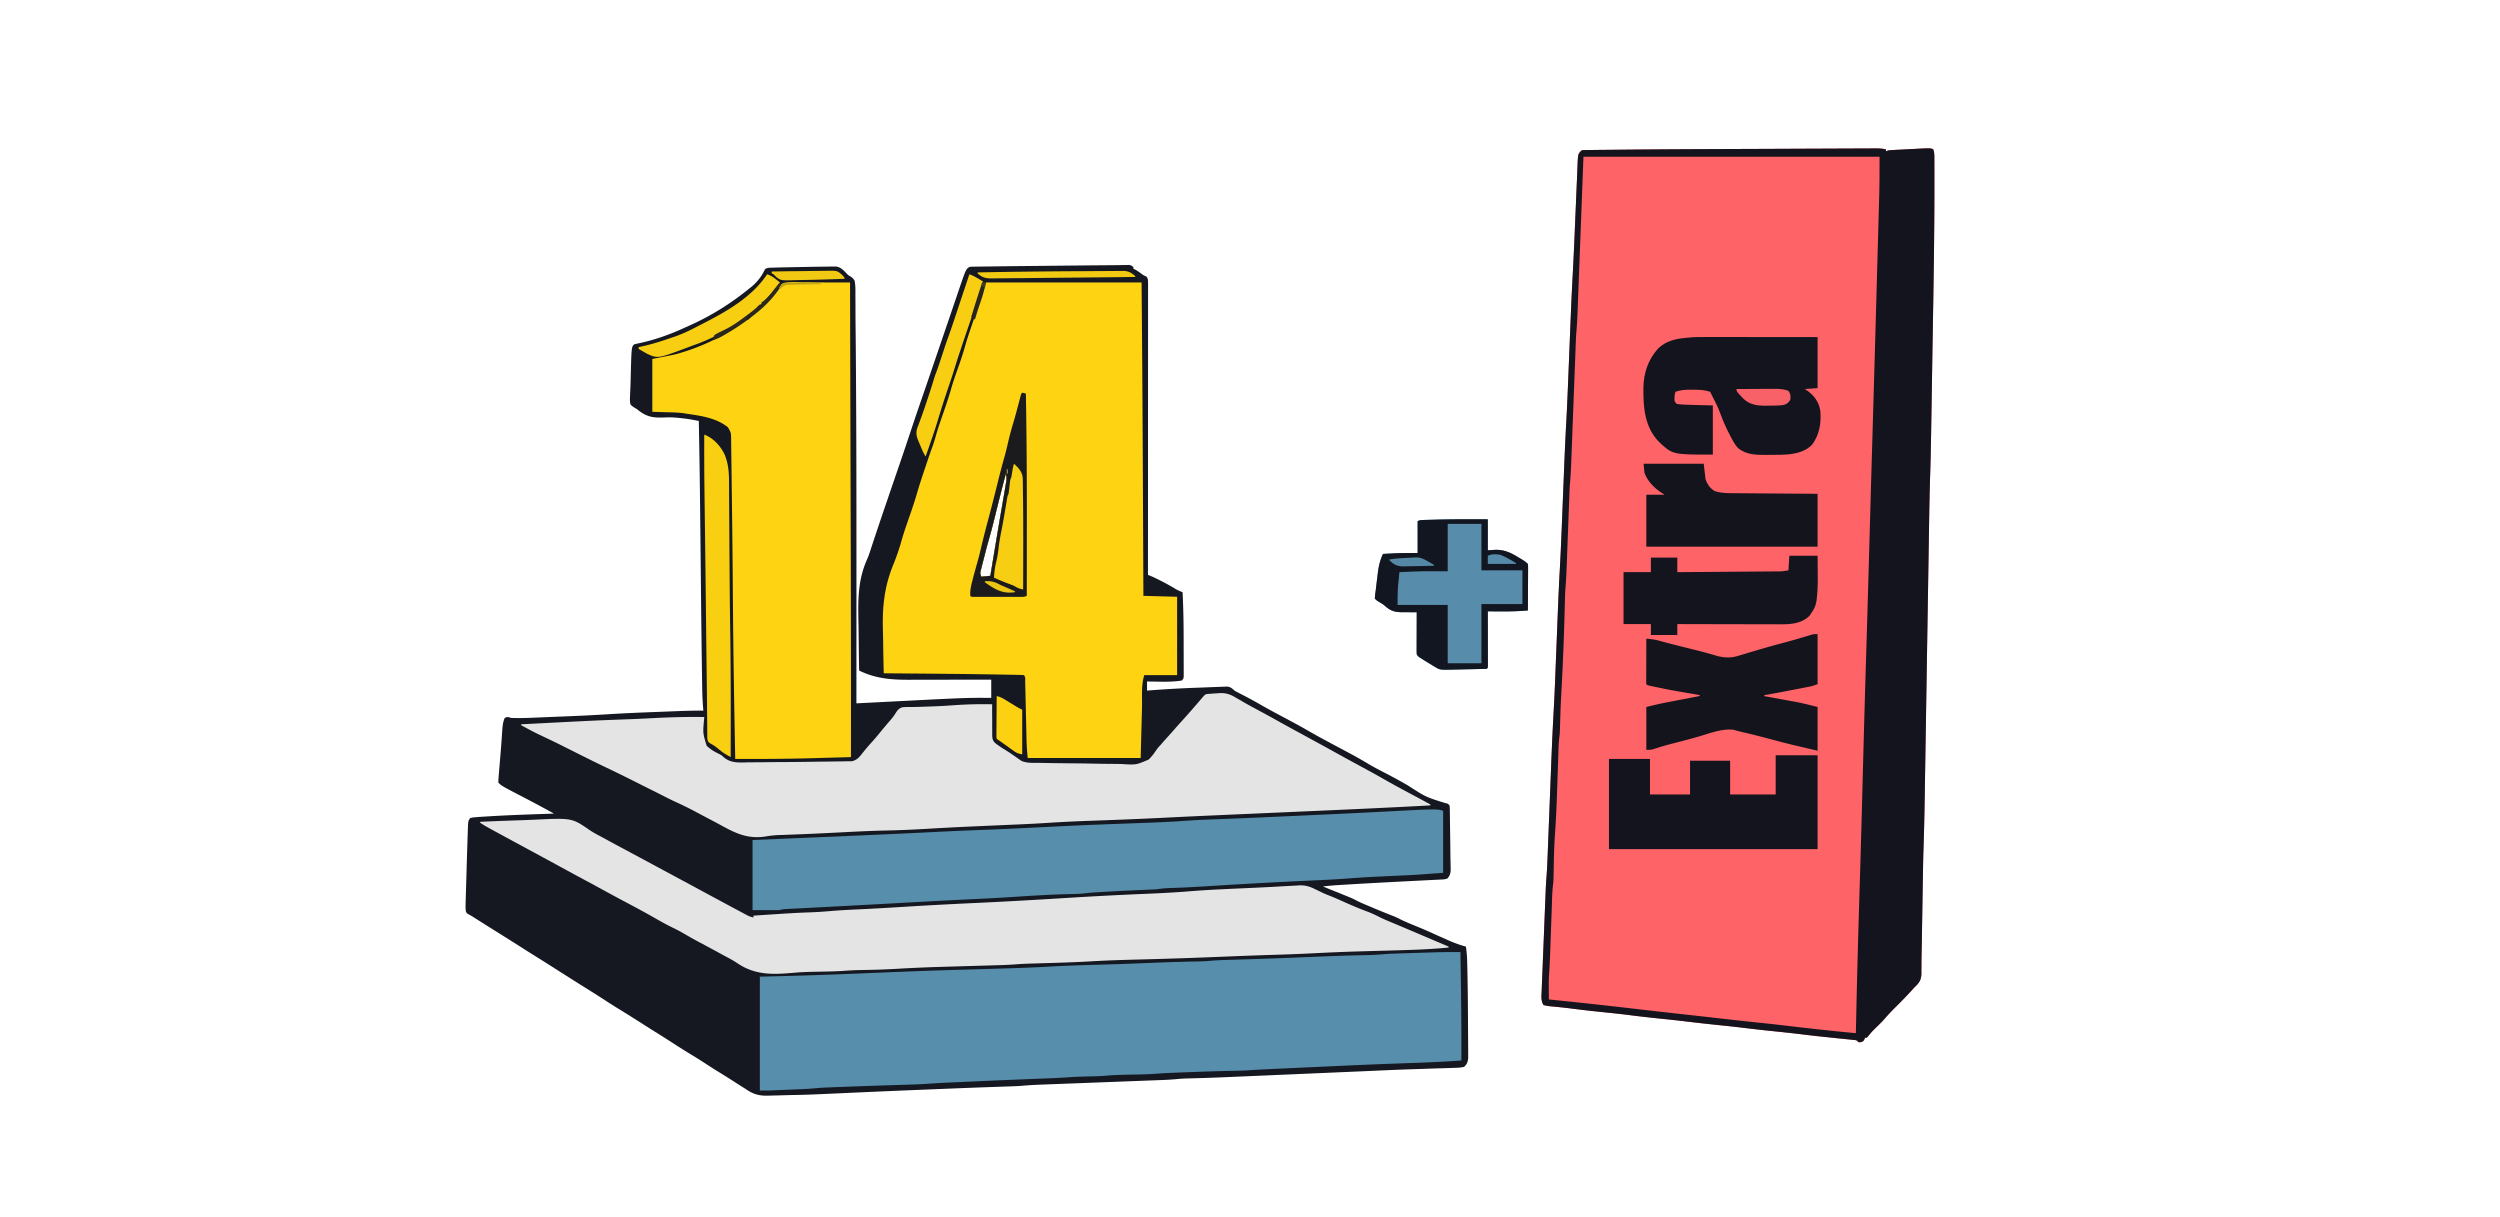 <svg xmlns="http://www.w3.org/2000/svg" width="2744" height="1336"><path d="m1232.906 290.918 3.268-.054 2.674-.066C1241 291 1241 291 1244 293v2l1.563.687c2.778 1.497 5.217 3.284 7.757 5.149 1.732 1.268 1.732 1.268 4.055 2.289C1259 304 1259 304 1260 307c.092 1.808.124 3.619.123 5.43l.006 3.437-.009 3.794c0 1.34.002 2.678.003 4.017.002 3.687-.002 7.375-.007 11.062-.004 3.974-.003 7.947-.002 11.92 0 6.887-.003 13.774-.008 20.66a43351.2 43351.2 0 0 0-.012 29.872c-.002 16.154-.01 32.308-.019 48.462a150085.736 150085.736 0 0 0-.025 64.566c-.01 40.26-.028 80.52-.05 120.78l2.277.894c3.515 1.428 6.895 3.097 10.286 4.793l2.126 1.062c5.394 2.721 10.597 5.665 15.76 8.806 2.466 1.397 4.914 2.42 7.551 3.445.978 18.898 1.188 37.765 1.185 56.683 0 4.023.014 8.045.031 12.067.011 3.127.013 6.254.013 9.381 0 1.486.005 2.972.013 4.458.01 2.052.007 4.103 0 6.155l.005 3.526C1299 745 1299 745 1297 747c-12.425 1.928-25.474 1.098-38 1v10l4.967-.39c17.254-1.313 34.495-2.239 51.787-2.835 2.83-.099 5.66-.21 8.49-.332 3.495-.15 6.989-.28 10.484-.396 1.94-.069 3.88-.157 5.818-.247l3.548-.102 3.101-.117c3.576.534 5.166 2.017 7.805 4.419a72.094 72.094 0 0 0 4.152 2.297l2.332 1.204 2.454 1.249c6.963 3.601 13.82 7.32 20.593 11.266 8.132 4.651 16.414 9.03 24.68 13.438 9.504 5.068 18.984 10.152 28.305 15.554 10.699 6.163 21.627 11.947 32.527 17.746l7.27 3.871 1.827.973c7.656 4.083 15.203 8.295 22.636 12.772 6.615 3.946 13.452 7.436 20.298 10.961 7.837 4.055 15.52 8.342 23.183 12.716 19.796 12.816 19.796 12.816 41.65 19.574C1589 882 1589 882 1591 884c.278 2.283.278 2.283.319 5.174l.06 3.281.035 3.576.059 3.696c.06 3.924.106 7.849.152 11.773.038 2.585.077 5.17.117 7.754.093 6.154.16 12.309.218 18.463.036 2.99.097 5.978.168 8.967l.083 4.847.072 2.131c.051 4.294-.656 6.922-3.283 10.338-2.805 1.402-5.275 1.276-8.41 1.433l-2.007.104c-2.215.114-4.43.222-6.645.33l-4.699.24c-3.34.172-6.681.34-10.023.507-7.823.39-15.646.795-23.469 1.2l-5.232.27a5544.133 5544.133 0 0 0-46.702 2.603l-3.1.184c-2.857.17-5.713.342-8.568.516l-2.443.144c-5.258.328-10.47.854-15.702 1.469l2.81 1.13c3.476 1.398 6.95 2.8 10.422 4.204 1.497.605 2.995 1.208 4.493 1.81 14.411 5.793 14.411 5.793 20.292 8.868 4.736 2.36 9.669 4.316 14.546 6.363l3.491 1.473c7.23 3.04 14.481 6.01 21.798 8.836a94.55 94.55 0 0 1 6.808 3.168c5.254 2.67 10.702 4.854 16.153 7.085 6.872 2.82 13.692 5.707 20.443 8.806 4.748 2.175 9.525 4.282 14.307 6.382.963.43 1.927.859 2.92 1.3 6.07 2.662 12.12 4.838 18.517 6.575 1.272 8.04 1.381 16.068 1.563 24.187l.06 2.668c.417 19.414.579 38.835.663 58.253.016 3.469.04 6.938.073 10.406.038 4.148.057 8.295.06 12.443.004 1.548.016 3.095.034 4.643.025 2.142.024 4.283.017 6.425l.018 3.658c-.646 4.394-1.22 6.225-4.488 9.317-4.319 1.021-8.622 1.05-13.045 1.137-1.35.048-2.7.098-4.05.15-2.907.11-5.815.2-8.723.276-4.66.122-9.316.284-13.973.453-5.685.203-11.37.396-17.055.578-9.91.318-19.814.706-29.72 1.144l-2.144.095c-3.559.158-7.117.317-10.675.477-6.448.289-12.897.565-19.346.842l-8.659.374a455649.756 455649.756 0 0 1-93.343 4.023c-8.404.363-16.808.723-25.212 1.082-2.749.117-5.498.236-8.247.355-11.097.479-22.192.946-33.295 1.273l-2.182.065c-3.485.103-6.97.202-10.455.293l-3.815.108-3.332.089a181.16 181.16 0 0 0-8.72.663c-7.057.663-14.124.91-21.204 1.171l-4.498.173c-3.208.124-6.416.245-9.623.365-5.083.19-10.166.386-15.249.581-10.79.414-21.581.824-32.372 1.233-11.65.442-23.3.885-34.95 1.332-5.042.194-10.084.385-15.126.574-3.149.119-6.297.24-9.445.36-1.448.056-2.896.11-4.344.164-7.566.28-15.097.66-22.638 1.351-4.1.35-8.205.485-12.318.614l-5.868.2-3.176.106c-6.043.203-12.085.418-18.128.635l-2.048.073c-21.427.77-42.85 1.653-64.272 2.528l-3.209.131a16241.658 16241.658 0 0 0-79.848 3.428c-46.236 2.113-46.236 2.113-63.83 2.423-2.809.059-5.614.134-8.42.228-3.999.133-7.996.229-11.996.302-1.514.033-3.027.078-4.54.137-10.518.396-17.256-1.46-25.907-7.586a763.338 763.338 0 0 0-5.527-3.465 2794.613 2794.613 0 0 1-5.41-3.473c-5.931-3.797-11.862-7.584-17.875-11.25-4.849-2.959-9.618-6.023-14.375-9.125A641.936 641.936 0 0 0 757 1156.5a710.563 710.563 0 0 1-19.733-12.437c-6.166-4.015-12.399-7.917-18.646-11.805-3.858-2.402-7.692-4.84-11.523-7.285-9.536-6.073-19.074-12.144-28.723-18.036-5.688-3.481-11.281-7.097-16.872-10.732a1021.187 1021.187 0 0 0-16.355-10.373c-13.104-8.158-26.124-16.45-39.142-24.745a2289.402 2289.402 0 0 0-18.67-11.756 1475.063 1475.063 0 0 1-13.25-8.366 4030.482 4030.482 0 0 0-32.002-20.16 3209.27 3209.27 0 0 1-18.703-11.784l-2.299-1.455-2.15-1.37c-1.604-.993-3.257-1.904-4.92-2.794C512 1002 512 1002 511.37 1000.331c-.486-3.053-.406-5.938-.317-9.03l.054-2.017c.06-2.206.128-4.41.197-6.616l.131-4.66c.093-3.27.19-6.539.288-9.808.125-4.12.244-8.238.36-12.358.262-9.268.547-18.536.85-27.803.063-1.941.122-3.883.181-5.824.1-3.243.213-6.485.33-9.727l.08-2.764c.342-8.59.342-8.59 2.475-11.724 2.754-.783 2.754-.783 6-1l2.87-.265c3.563-.232 7.127-.458 10.693-.673l2.063-.126C561.06 894.52 584.538 893.82 608 893c-16.919-9.277-16.919-9.277-34-18.25-23.345-12.095-23.345-12.095-27-15.75.013-2.654.15-5.177.39-7.813l.195-2.403c.211-2.596.438-5.19.665-7.784.149-1.778.296-3.556.443-5.334.222-2.676.444-5.353.671-8.03.446-5.263.854-10.526 1.218-15.796l.251-3.584c.149-2.153.293-4.307.432-6.461.35-4.86.717-9.285 2.735-13.795 2.907-1.407 3.877-1.04 7 0 10.779.396 21.601-.132 32.371-.586l4.604-.187c3.203-.131 6.406-.264 9.608-.399 3.995-.168 7.99-.33 11.986-.49 15.619-.63 31.225-1.344 46.826-2.338 17.77-1.13 35.552-1.847 53.344-2.528 3.392-.131 6.784-.267 10.176-.402a9989.4 9989.4 0 0 1 9.97-.391c1.559-.061 3.116-.122 4.674-.185 9.15-.363 18.282-.561 27.441-.494l-.209-2.413a328.37 328.37 0 0 1-1.072-22.84l-.055-3.551c-.049-3.235-.093-6.47-.136-9.704-.038-2.806-.079-5.612-.12-8.418-.62-43.037-1.025-86.078-1.47-129.117a113640.8 113640.8 0 0 0-.438-41.645l-.03-2.883c-.349-32.48-.82-64.954-1.47-97.429-1.736-.321-3.473-.641-5.21-.96l-2.93-.54c-4.024-.703-8.048-1.208-12.11-1.625l-2.547-.277c-4.747-.46-9.35-.618-14.117-.407-13.423.587-20.63-.445-31.086-9.191l-1.908-1.124c-1.948-1.165-3.525-2.232-5.092-3.876-.604-3.143-.717-5.2-.5-8.313l.09-2.554c.07-1.93.156-3.86.254-5.788.176-3.785.279-7.57.37-11.357.897-35.099.897-35.099 3.786-37.988 2.375-.61 4.725-1.134 7.125-1.625C720.381 372.563 737.008 366.46 753 359l3.125-1.383C780.079 346.923 801.643 333.536 822 317l2.566-1.992c5.933-4.895 11.278-11.316 14.497-18.32C840 295 840 295 843 294c2.66-.155 5.298-.258 7.96-.316l2.444-.064c2.657-.067 5.314-.126 7.971-.183l2.743-.06c5.682-.122 11.364-.229 17.046-.327 2.772-.049 5.544-.103 8.315-.157 4.284-.082 8.567-.14 12.851-.18 1.606-.017 3.212-.04 4.818-.072 2.237-.042 4.473-.058 6.711-.067l3.828-.044c5.983.849 9.203 5.36 13.313 9.47l1.756.964c2.392 1.454 3.681 2.692 5.244 5.036 1.113 5.709.949 11.401.902 17.2.012 1.86.026 3.72.044 5.58.033 4.148.045 8.296.044 12.444.002 7.036.077 14.07.159 21.107.178 15.86.287 31.722.383 47.583l.062 9.84c.53 81.874.489 163.749.406 350.246l2.806-.143c8.868-.454 17.737-.906 26.605-1.357l13.668-.697c77.451-3.96 77.451-3.96 104.921-3.803v-20l-11.006-.003c-3.293 0-6.586-.002-9.88-.004-8.848-.003-17.697.01-26.546.058-7.924.043-15.848.05-23.773.024-4.494-.013-8.986-.01-13.48.031-21.788.185-40.365-.31-60.315-10.106a3410.94 3410.94 0 0 1-.518-36.048c-.052-5.584-.121-11.166-.236-16.749-.497-24.757-.74-46.522 9.541-69.435 1.706-3.894 3.01-7.877 4.287-11.928.434-1.318.87-2.635 1.309-3.95l.641-1.944c4.724-14.301 9.549-28.567 14.414-42.821l.958-2.81c3.334-9.767 6.677-19.53 10.026-29.292a57311.55 57311.55 0 0 0 4.069-11.866 4076 4076 0 0 0 12.454-37 2702.631 2702.631 0 0 1 11.135-32.822 6992.785 6992.785 0 0 0 10.67-31.085l.896-2.626 4.54-13.306a52904.939 52904.939 0 0 1 10.541-30.872c2.725-7.974 5.445-15.949 8.154-23.928 1.273-3.75 2.549-7.5 3.824-11.248l1.812-5.34c8.575-25.324 8.575-25.324 12.483-27.93 1.977-.272 1.977-.272 4.29-.303l2.695-.05 2.995-.026 3.236-.05c3.657-.055 7.314-.094 10.972-.134 2.618-.035 5.236-.07 7.855-.107 8.694-.117 17.388-.21 26.083-.3l9.127-.096a48664 48664 0 0 1 79.076-.78c4.664-.042 9.328-.083 13.992-.114 2.863-.02 5.722-.062 8.585-.122ZM1107 507l1 2Zm-1 4 1 4Zm-1 4v5h1v-5h-1Zm-1 5a2234.166 2234.166 0 0 0-9.141 35.58 7696.953 7696.953 0 0 0-3.255 13.129c-2.061 8.318-4.218 16.583-6.613 24.813-1.7 5.967-3.245 11.972-4.766 17.986-.363 1.43-.73 2.86-1.102 4.287-.546 2.1-1.08 4.203-1.611 6.307l-.955 3.729c-.806 3.325-.806 3.325.443 7.169l10-1 .731-4.402c1.13-6.803 2.262-13.607 3.394-20.41l.62-3.723c2.388-14.344 4.789-28.686 7.262-43.016.804-4.666 1.604-9.334 2.403-14.002.38-2.223.762-4.445 1.145-6.668.47-2.737.928-5.476 1.383-8.217l.39-2.242c.559-3.45.644-5.98-.328-9.32Z" fill="#151821"/><path d="M2070 164v2l3-1c2.767-.223 5.518-.4 8.29-.535l2.477-.13c1.734-.09 3.467-.179 5.2-.265 2.627-.131 5.254-.269 7.88-.408l5.067-.26c.775-.04 1.55-.08 2.35-.123 14.839-.728 14.839-.728 17.736.721 1.104 3.313 1.133 5.774 1.144 9.265l.01 1.95c.01 2.18.01 4.36.012 6.541l.012 4.757c.01 4.41.01 8.821.007 13.232l-.002 8.53c-.016 53.587-.976 107.165-1.873 160.743-.18 10.75-.354 21.502-.526 32.254l-.034 2.166-.035 2.163-.068 4.317-.035 2.154c-.178 11.168-.36 22.337-.541 33.505-.076 4.615-.15 9.23-.224 13.844-.1 6.21-.204 12.421-.308 18.632-.038 2.242-.074 4.485-.11 6.727a2202.18 2202.18 0 0 1-.919 37.506c-.56 17.02-.855 34.043-1.119 51.07-.069 4.429-.14 8.857-.212 13.285-.124 7.639-.245 15.278-.365 22.916-.175 11.079-.353 22.157-.531 33.236-.29 18.03-.58 36.06-.867 54.09l-.052 3.255a2173270.982 2173270.982 0 0 0-.78 48.98l-.052 3.25c-.286 17.973-.575 35.946-.864 53.918-.178 11.033-.354 22.066-.528 33.1-.12 7.572-.24 15.144-.363 22.717-.07 4.346-.14 8.693-.207 13.039-.294 18.945-.706 37.878-1.347 56.814-.341 10.277-.507 20.556-.669 30.837a9914.58 9914.58 0 0 1-.177 10.826c-.15 8.94-.295 17.88-.44 26.82-.122 7.626-.248 15.251-.377 22.876-.058 3.506-.113 7.013-.167 10.519-.086 5.349-.206 10.696-.335 16.044a527.355 527.355 0 0 0-.066 9.574c-.027 2.059-.056 4.118-.086 6.177l.04 2.817c-.144 6.294-1.763 9.427-6.2 13.89L2101 1084l-2.527 2.844c-6.046 6.663-12.305 13.07-18.727 19.373a202.843 202.843 0 0 0-11.201 12.011c-1.809 2.075-3.706 4.032-5.67 5.96l-2.027 2.003c-1.511 1.48-3.023 2.957-4.535 4.434a77.248 77.248 0 0 0-5 5.688c-.764.886-1.527 1.773-2.313 2.687h-2l-.688 1.938C2045 1143 2045 1143 2042.5 1143.874l-2.5.125-2-2c-1.875-.46-1.875-.46-4.053-.638l-2.549-.274-2.777-.272-2.88-.303c-3.1-.324-6.202-.637-9.303-.95a9420.42 9420.42 0 0 1-9.596-1.005c-2.1-.22-4.202-.44-6.303-.658-7.19-.75-14.366-1.564-21.539-2.463-11.155-1.382-22.33-2.537-33.51-3.698-10.634-1.104-21.251-2.28-31.861-3.594-9.531-1.165-19.079-2.154-28.629-3.145-11.47-1.19-22.925-2.438-34.369-3.855-9.552-1.168-19.122-2.154-28.694-3.145-11.24-1.164-22.458-2.395-33.664-3.855-10.239-1.312-20.506-2.343-30.773-3.403-10.833-1.12-21.645-2.33-32.446-3.734-7.288-.94-14.586-1.702-21.904-2.362-3.213-.299-6.077-.622-9.15-1.646-1.903-3.572-2.217-6.449-2.057-10.45l.114-3.278.16-3.567.141-3.781c.13-3.418.271-6.836.416-10.254.15-3.589.288-7.178.427-10.768.236-6.036.48-12.072.73-18.107.35-8.472.685-16.945 1.017-25.417a23222.372 23222.372 0 0 1 .875-21.974c.187-4.691.379-9.383.573-14.074l.14-3.518c.227-5.42.525-10.821.962-16.229.568-7.075.865-14.15 1.135-21.241l.168-4.26c.12-3.034.238-6.07.355-9.105.187-4.842.377-9.684.569-14.526.475-12.044.945-24.09 1.415-36.134.364-9.336.73-18.673 1.098-28.01.158-4.004.316-8.008.47-12.013.676-17.532 1.465-35.052 2.439-52.57a2494.604 2494.604 0 0 0 1.93-41.254c.149-3.831.302-7.663.455-11.495.326-8.137.647-16.275.968-24.413.424-10.748.85-21.497 1.281-32.246l.159-3.956c.625-15.527 1.317-31.045 2.18-46.56.846-15.282 1.48-30.57 2.099-45.862l.158-3.914c.378-9.34.75-18.682 1.123-28.024.424-10.646.85-21.292 1.281-31.938l.159-3.918c.628-15.444 1.323-30.88 2.18-46.313.846-15.292 1.48-30.59 2.099-45.894l.158-3.912c.378-9.342.75-18.683 1.123-28.025.424-10.646.85-21.292 1.281-31.938l.158-3.905c.64-15.743 1.345-31.479 2.21-47.211.721-13.096 1.326-26.194 1.886-39.298l.13-3.015c.258-6.062.513-12.125.768-18.188.345-8.191.693-16.383 1.041-24.574l.354-8.4c.18-4.297.37-8.594.562-12.89.115-2.695.217-5.39.318-8.085l.223-5.369.084-2.468c.515-11.69.515-11.69 4.485-15.659 2.408-.274 2.408-.274 5.52-.309l3.607-.054 4.027-.03a3031.737 3031.737 0 0 1 16.322-.171c3.487-.03 6.975-.067 10.463-.104 51.438-.54 102.881-.7 154.322-.898 11.518-.044 23.036-.094 34.554-.147 11.993-.055 23.986-.106 35.979-.153 6.67-.026 13.34-.054 20.009-.085 6.2-.03 12.4-.054 18.601-.074 2.27-.008 4.54-.018 6.81-.03 3.09-.016 6.18-.026 9.27-.034l2.726-.019c4.066-.004 7.824.079 11.79 1.108Z" fill="#FE6368"/><path d="M1082 310h171c.56 68.166.56 68.166.71 89.375.007.79.012 1.579.018 2.392.37 51.681.596 103.363.834 155.046l.017 3.648c.144 31.18.284 62.36.421 93.539l37 1v86h-36c-3.548 10.643-2.252 24.249-2.535 35.434l-.116 4.302c-.14 5.234-.276 10.468-.411 15.702L1252 832h-124c-.596-6.555-1.154-12.934-1.281-19.485l-.055-2.335c-.038-1.647-.075-3.295-.11-4.943-.055-2.606-.115-5.211-.177-7.817-.152-6.457-.297-12.914-.44-19.371a9670.63 9670.63 0 0 0-.377-16.46c-.06-2.571-.113-5.142-.167-7.713l-.112-4.685-.04-2.175c.19-3.292.19-3.292-1.241-6.016a191.1 191.1 0 0 0-7.887-.281l-2.655-.055c-3.048-.06-6.097-.113-9.146-.164l-3.225-.06c-43.69-.798-87.392-1.053-131.087-1.44a2229.327 2229.327 0 0 1-.622-32.165 963.545 963.545 0 0 0-.283-14.949c-.708-26.093 1.498-47.851 11.389-72.125 3.466-8.512 6.477-17.193 8.953-26.042 2.748-9.601 6.03-18.996 9.334-28.417 2.996-8.565 5.822-17.137 8.332-25.857 2.192-7.569 4.672-15.036 7.181-22.504.785-2.335 1.564-4.67 2.343-7.007 2.135-6.39 4.285-12.765 6.615-19.086 1.464-3.972 2.7-7.951 3.82-12.036 2.468-8.72 5.461-17.256 8.438-25.812 3.259-9.369 6.376-18.716 9.059-28.27 2.478-8.428 5.521-16.701 8.433-24.988a357.995 357.995 0 0 0 6.991-22.224c1.845-6.384 4.01-12.663 6.142-18.955 5.458-16.136 10.645-32.348 15.875-48.563Zm25 197 1 2Zm-1 4 1 4Zm-1 4v5h1v-5h-1Zm-1 5a2234.166 2234.166 0 0 0-8.484 32.941l-.657 2.64a7696.94 7696.94 0 0 0-3.255 13.128c-2.061 8.318-4.218 16.583-6.613 24.813-1.7 5.967-3.245 11.972-4.766 17.986-.363 1.43-.73 2.86-1.102 4.287-.546 2.1-1.08 4.203-1.611 6.307l-.955 3.729c-.806 3.325-.806 3.325.443 7.169l10-1 .731-4.402c1.13-6.803 2.262-13.607 3.394-20.41l.62-3.723c2.388-14.344 4.789-28.686 7.262-43.016.804-4.666 1.604-9.334 2.403-14.002.38-2.223.762-4.445 1.145-6.668.47-2.737.928-5.476 1.382-8.216.13-.74.258-1.48.39-2.243.56-3.45.645-5.98-.327-9.32Z" fill="#FED312"/><path d="M1603 1045a36100.404 36100.404 0 0 1 .536 37.335c.377 27.223.616 54.439.464 81.665-18.305 1.308-36.607 2.171-54.948 2.764-32.36 1.055-64.7 2.502-97.043 3.996-5.927.273-11.853.543-17.78.813a57314.898 57314.898 0 0 0-27.834 1.271c-12.445.569-24.884 1.149-37.316 1.965-3.796.236-7.577.363-11.38.437l-4.385.096-2.277.046c-17.04.356-34.07.946-51.1 1.612l-3.31.127c-13.943.516-13.943.516-27.865 1.404-9.827.761-19.685.827-29.536 1.021-8.797.178-17.533.382-26.297 1.212-6.068.49-12.158.574-18.242.736-2.62.07-5.242.143-7.863.219l-3.466.092c-3.806.137-7.6.403-11.4.666-7.698.525-15.396.872-23.106 1.171l-4.316.173c-3.053.123-6.106.245-9.16.365-8.13.323-16.26.654-24.392.986l-2.51.102c-17.17.703-34.338 1.462-51.505 2.255l-6.223.285c-16.167.706-16.167.706-32.316 1.713-10.417.739-20.86.963-31.296 1.289-6.653.208-13.306.426-19.958.645l-2.043.067c-13.134.43-26.266.9-39.398 1.407l-6.533.25c-3.027.113-6.054.231-9.08.35l-2.632.098c-4.326.175-8.62.452-12.93.863-5.541.527-11.074.812-16.634 1.04l-3.057.13c-2.113.089-4.227.177-6.34.264a22828.68 22828.68 0 0 1-15.853.668c-.952.04-1.905.08-2.886.123l-2.742.111-2.376.099c-3.556.092-7.114.069-10.672.069v-125l29.875-.75c30.554-.813 61.087-1.966 91.625-3.25 27.539-1.156 55.074-2.297 82.625-3.125l3.793-.114c7.414-.222 14.827-.437 22.24-.65 12.49-.36 24.979-.73 37.467-1.111l2.074-.063c16.49-.5 32.96-1.095 49.43-2.062 18.093-1.053 36.208-1.524 54.322-2.06a35696.998 35696.998 0 0 0 12.471-.373c14.785-.445 29.563-1.027 44.342-1.633 15.558-.637 31.114-1.144 46.682-1.467l2.19-.05c1.904-.042 3.806-.08 5.71-.118 3.475-.11 6.929-.382 10.394-.663 6.234-.495 12.452-.764 18.701-.94l7.031-.218 3.735-.112c6.757-.203 13.513-.418 20.27-.636l2.166-.07a4684.373 4684.373 0 0 0 37.944-1.397c8.117-.324 16.233-.654 24.35-.99 3.79-.157 7.58-.311 11.372-.464l2.237-.091c8.754-.352 17.508-.649 26.267-.87l2.6-.065c4.126-.103 8.254-.2 12.382-.288 7.28-.164 14.505-.46 21.76-1.13 5.756-.469 11.529-.599 17.3-.775l4.064-.13c2.823-.09 5.646-.179 8.469-.265 3.565-.11 7.13-.224 10.695-.34 2.795-.09 5.59-.178 8.384-.265 1.936-.06 3.873-.123 5.81-.186 9.41-.283 18.81-.32 28.223-.279Z" fill="#578EAC"/><path d="M1338.541 760.79c7.577-.389 12.234 1.524 18.646 5.398a5898.14 5898.14 0 0 0 5.778 3.316l2.995 1.746c5.038 2.9 10.168 5.628 15.29 8.375a1940.196 1940.196 0 0 1 23.033 12.642c10.414 5.804 20.9 11.48 31.372 17.177a6044.846 6044.846 0 0 1 35.587 19.526c8.353 4.617 16.73 9.19 25.133 13.718a1105.264 1105.264 0 0 1 22.875 12.687c12.073 6.878 24.323 13.406 36.588 19.933 4.737 2.535 9.452 5.109 14.162 7.692v1c-37.301 2.062-74.616 3.78-111.938 5.438l-3.65.162c-25.558 1.135-51.118 2.257-76.678 3.373a370455.466 370455.466 0 0 0-32.053 1.4 11111.517 11111.517 0 0 0-72.118 3.371c-15.52.774-31.04 1.45-46.567 2.037l-2.619.1c-8.533.323-17.066.64-25.6.944-16.448.587-32.863 1.314-49.288 2.4-11.056.719-22.116 1.254-33.184 1.74l-2.727.12c-4.649.203-9.297.404-13.946.604a19291.643 19291.643 0 0 0-32.436 1.426 3515.1 3515.1 0 0 0-49.384 2.573c-14.86.871-29.692 1.56-44.575 1.856-18.362.373-36.692 1.361-55.032 2.298-12.28.625-24.56 1.237-36.846 1.728l-3.243.13c-4.925.196-9.85.385-14.776.565l-2.684.107c-1.778.067-3.556.125-5.334.172-4.944.167-9.664.639-14.537 1.5-20.51 3.269-33.841-3.643-51.316-13.274-3.491-1.909-7.018-3.75-10.543-5.594a1584.346 1584.346 0 0 1-14.133-7.5c-7.87-4.229-15.846-8.122-23.971-11.83-5.249-2.438-10.394-5.098-15.56-7.705-7.279-3.67-14.57-7.315-21.859-10.967-1.965-.985-3.93-1.97-5.893-2.957-10.583-5.314-21.185-10.569-31.881-15.65-12.467-5.925-24.799-12.113-37.129-18.317-18.11-9.117-18.11-9.117-36.424-17.81-4.248-1.989-8.39-4.147-12.514-6.377l-2.251-1.206c-1.773-.949-3.542-1.902-5.311-2.857v-1c78.885-4.1 78.885-4.1 112.229-5.347l5.744-.215 2.783-.105c6.52-.252 13.036-.56 19.553-.895l2.786-.144 2.756-.142c18.406-.947 36.717-1.432 55.149-1.152l-.194 2.456c-1.421 15.132-1.421 15.132 2.847 29.08 4.028 3.966 8.721 6.655 13.804 9.063C792 829 792 829 793.932 830.751c8.373 7.521 18.327 6.15 28.892 5.968a2195.4 2195.4 0 0 1 6.201-.023c5.452-.021 10.903-.085 16.354-.157 5.4-.064 10.8-.084 16.201-.11 10.47-.056 20.94-.183 31.41-.342 4.944-.075 9.889-.127 14.834-.174 3.649-.039 7.298-.095 10.946-.156 1.689-.025 3.378-.044 5.067-.056 2.305-.018 4.608-.06 6.912-.11l3.902-.053c6.011-.966 8.986-5.073 12.599-9.663 2.986-3.728 6.028-7.349 9.25-10.875 3.86-4.24 7.503-8.617 11.11-13.074a416.728 416.728 0 0 1 5.156-6.196l1.425-1.677c.952-1.114 1.91-2.225 2.872-3.33 2.105-2.44 3.962-4.763 5.664-7.512 2.23-3.602 3.793-5.81 7.98-6.945 3.228-.256 6.412-.312 9.649-.274 5.55.017 11.098-.239 16.644-.43l3.901-.116c9.325-.293 18.605-.846 27.911-1.508 13.414-.948 26.746-1.175 40.188-.938l-.02 3.577c-.014 4.395.018 8.788.063 13.183.013 1.9.014 3.798.002 5.698-.015 2.736.014 5.47.053 8.206l-.044 2.558c.086 3.519.183 5.854 2.474 8.629A51.56 51.56 0 0 0 1097 819l2.562 1.766 2.438 1.484c3.327 2.05 6.596 4.143 9.797 6.383l1.984 1.374c1.283.891 2.56 1.793 3.828 2.705l1.813 1.249 1.58 1.119c6.307 2.906 14.357 2.152 21.137 2.272l3.659.073c11.111.211 22.224.338 33.337.434 7.455.067 14.907.161 22.36.328 6.525.145 13.048.237 19.574.265 3.446.017 6.886.058 10.33.165 15.564.986 15.564.986 29.353-4.907 3.111-3.052 5.69-6.347 8.09-9.98 1.469-2.195 3.174-4.11 4.97-6.042l1.551-1.801c2.016-2.324 4.075-4.604 6.137-6.887 2.67-2.959 5.323-5.93 7.937-8.937 2.811-3.229 5.679-6.4 8.563-9.563 6.82-7.485 13.424-15.143 20.001-22.841 4.82-5.637 4.82-5.637 7.554-5.975l3.32-.246 3.242-.254c2.143-.102 4.286-.217 6.424-.393Z" fill="#E4E4E4"/><path d="M2070 164v2l3-1c2.767-.223 5.518-.4 8.29-.535l2.477-.13c1.734-.09 3.467-.179 5.2-.265 2.627-.131 5.254-.269 7.88-.408l5.067-.26c.775-.04 1.55-.08 2.35-.123 14.839-.728 14.839-.728 17.736.721 1.104 3.313 1.133 5.774 1.144 9.265l.01 1.95c.01 2.18.01 4.36.012 6.541l.012 4.757c.01 4.41.01 8.821.007 13.232l-.002 8.53c-.016 53.587-.976 107.165-1.873 160.743-.18 10.75-.354 21.502-.526 32.254l-.034 2.166-.035 2.163-.068 4.317-.035 2.154c-.178 11.168-.36 22.337-.541 33.505-.076 4.615-.15 9.23-.224 13.844-.1 6.21-.204 12.421-.308 18.632-.038 2.242-.074 4.485-.11 6.727a2202.18 2202.18 0 0 1-.919 37.506c-.56 17.02-.855 34.043-1.119 51.07-.069 4.429-.14 8.857-.212 13.285-.124 7.639-.245 15.278-.365 22.916-.175 11.079-.353 22.157-.531 33.236-.29 18.03-.58 36.06-.867 54.09l-.052 3.255a2173270.982 2173270.982 0 0 0-.78 48.98l-.052 3.25c-.286 17.973-.575 35.946-.864 53.918-.178 11.033-.354 22.066-.528 33.1-.12 7.572-.24 15.144-.363 22.717-.07 4.346-.14 8.693-.207 13.039-.294 18.945-.706 37.878-1.347 56.814-.341 10.277-.507 20.556-.669 30.837a9914.58 9914.58 0 0 1-.177 10.826c-.15 8.94-.295 17.88-.44 26.82-.122 7.626-.248 15.251-.377 22.876-.058 3.506-.113 7.013-.167 10.519-.086 5.349-.206 10.696-.335 16.044a527.355 527.355 0 0 0-.066 9.574c-.027 2.059-.056 4.118-.086 6.177l.04 2.817c-.144 6.294-1.763 9.427-6.2 13.89L2101 1084l-2.527 2.844c-6.046 6.663-12.305 13.07-18.727 19.373a202.843 202.843 0 0 0-11.201 12.011c-1.809 2.075-3.706 4.032-5.67 5.96l-2.027 2.003c-1.511 1.48-3.023 2.957-4.535 4.434a77.248 77.248 0 0 0-5 5.688c-.764.886-1.527 1.773-2.313 2.687h-2l-.688 1.938C2045 1143 2045 1143 2042.5 1143.874l-2.5.125-2-2c-1.875-.46-1.875-.46-4.053-.638l-2.549-.274-2.777-.272-2.88-.303c-3.1-.324-6.202-.637-9.303-.95a9420.42 9420.42 0 0 1-9.596-1.005c-2.1-.22-4.202-.44-6.303-.658-7.19-.75-14.366-1.564-21.539-2.463-11.155-1.382-22.33-2.537-33.51-3.698-10.634-1.104-21.251-2.28-31.861-3.594-9.531-1.165-19.079-2.154-28.629-3.145-11.47-1.19-22.925-2.438-34.369-3.855-9.552-1.168-19.122-2.154-28.694-3.145-11.24-1.164-22.458-2.395-33.664-3.855-10.239-1.312-20.506-2.343-30.773-3.403-10.833-1.12-21.645-2.33-32.446-3.734-7.288-.94-14.586-1.702-21.904-2.362-3.213-.299-6.077-.622-9.15-1.646-1.903-3.572-2.217-6.449-2.057-10.45l.114-3.278.16-3.567.141-3.781c.13-3.418.271-6.836.416-10.254.15-3.589.288-7.178.427-10.768.236-6.036.48-12.072.73-18.107.35-8.472.685-16.945 1.017-25.417a23222.372 23222.372 0 0 1 .875-21.974c.187-4.691.379-9.383.573-14.074l.14-3.518c.227-5.42.525-10.821.962-16.229.568-7.075.865-14.15 1.135-21.241l.168-4.26c.12-3.034.238-6.07.355-9.105.187-4.842.377-9.684.569-14.526.475-12.044.945-24.09 1.415-36.134.364-9.336.73-18.673 1.098-28.01.158-4.004.316-8.008.47-12.013.676-17.532 1.465-35.052 2.439-52.57a2494.604 2494.604 0 0 0 1.93-41.254c.149-3.831.302-7.663.455-11.495.326-8.137.647-16.275.968-24.413.424-10.748.85-21.497 1.281-32.246l.159-3.956c.625-15.527 1.317-31.045 2.18-46.56.846-15.282 1.48-30.57 2.099-45.862l.158-3.914c.378-9.34.75-18.682 1.123-28.024.424-10.646.85-21.292 1.281-31.938l.159-3.918c.628-15.444 1.323-30.88 2.18-46.313.846-15.292 1.48-30.59 2.099-45.894l.158-3.912c.378-9.342.75-18.683 1.123-28.025.424-10.646.85-21.292 1.281-31.938l.158-3.905c.64-15.743 1.345-31.479 2.21-47.211.721-13.096 1.326-26.194 1.886-39.298l.13-3.015c.258-6.062.513-12.125.768-18.188.345-8.191.693-16.383 1.041-24.574l.354-8.4c.18-4.297.37-8.594.562-12.89.115-2.695.217-5.39.318-8.085l.223-5.369.084-2.468c.515-11.69.515-11.69 4.485-15.659 2.408-.274 2.408-.274 5.52-.309l3.607-.054 4.027-.03a3031.737 3031.737 0 0 1 16.322-.171c3.487-.03 6.975-.067 10.463-.104 51.438-.54 102.881-.7 154.322-.898 11.518-.044 23.036-.094 34.554-.147 11.993-.055 23.986-.106 35.979-.153 6.67-.026 13.34-.054 20.009-.085 6.2-.03 12.4-.054 18.601-.074 2.27-.008 4.54-.018 6.81-.03 3.09-.016 6.18-.026 9.27-.034l2.726-.019c4.066-.004 7.824.079 11.79 1.108Zm-332 8c-2.262 59.685-2.262 59.685-4.517 119.37l-.647 16.98c-.144 3.772-.286 7.544-.427 11.316-.181 4.822-.364 9.644-.55 14.465l-.199 5.29c-.305 8.22-.684 16.408-1.424 24.604-.483 6.084-.66 12.185-.884 18.284l-.173 4.498c-.124 3.205-.245 6.41-.365 9.615-.191 5.079-.386 10.157-.581 15.236-.414 10.78-.824 21.561-1.233 32.342-.442 11.643-.885 23.285-1.332 34.928-.194 5.038-.385 10.075-.574 15.113l-.36 9.435c-.056 1.447-.11 2.893-.164 4.34-.277 7.486-.677 14.932-1.341 22.395-.366 4.462-.534 8.927-.694 13.4l-.114 2.986c-.08 2.117-.159 4.233-.237 6.35-.124 3.36-.251 6.721-.38 10.082-.27 7.136-.537 14.272-.804 21.409-.31 8.273-.62 16.547-.935 24.821-.125 3.29-.246 6.581-.367 9.872-.339 9.004-.722 17.977-1.482 26.958-.408 5.495-.51 11-.646 16.509l-.16 5.91-.169 6.253c-.713 26.56-1.752 53.083-3.188 79.614l-.37 6.89-.18 3.36c-.525 10.105-.859 20.215-1.133 30.33-.287 9.854-.287 9.854-.857 14.301-.82 6.609-.895 13.284-1.113 19.934-.086 2.597-.176 5.194-.267 7.79-.258 7.38-.507 14.761-.755 22.142-.183 5.41-.37 10.82-.562 16.23l-.095 2.689a1154.998 1154.998 0 0 1-2.046 38.53c-.736 10.767-1.069 21.514-1.237 32.304-.045 2.624-.092 5.247-.143 7.87a852.396 852.396 0 0 0-.08 4.78c-.066 3.515-.266 6.896-.685 10.395-.914 7.662-.985 15.41-1.249 23.115l-.19 5.295c-.167 4.634-.33 9.27-.492 13.904-.259 7.39-.52 14.781-.787 22.172l-.267 7.662c-.311 8.83-.735 17.64-1.342 26.455-.311 5.328-.312 10.642-.265 15.977l.013 3.105c.012 2.465.028 4.93.049 7.395l3.009.304a6057.813 6057.813 0 0 1 95.037 10.384c17.922 2.096 35.854 4.092 53.79 6.074 14.578 1.613 29.154 3.257 43.726 4.926a2829.844 2829.844 0 0 0 38.366 4.15c10.683 1.091 21.345 2.345 32.01 3.6a3414.842 3414.842 0 0 0 43.062 4.812l2.389.25c8.532.895 17.066 1.735 25.611 2.5l.049-2.394c1.033-50.127 2.374-100.242 3.889-150.356.353-11.714.707-23.427 1.058-35.14l.066-2.196c.858-28.641 1.623-57.285 2.35-85.931a27313.146 27313.146 0 0 1 3.653-131.034 3699800.539 3699800.539 0 0 1 .896-29.906l.065-2.159a39588.89 39588.89 0 0 0 2.013-69.396l.065-2.313c.437-15.493.87-30.985 1.301-46.478l.568-20.322.058-2.078c.535-19.17 1.084-38.34 1.646-57.509l.09-3.084.37-12.632a89874.888 89874.888 0 0 0 4.456-156.835c.368-13.359.738-26.717 1.112-40.076.27-9.662.538-19.324.803-28.986.156-5.672.313-11.344.473-17.016.148-5.267.293-10.534.435-15.8.052-1.9.106-3.8.16-5.7.427-14.898.424-29.744.424-44.659h-325Z" fill="#13141D"/><path d="m917.752 310.01 4.46-.002L933 310a1645887.048 1645887.048 0 0 1 .427 160.876l.01 3.46c.041 15.92.084 31.838.127 47.757a522915.847 522915.847 0 0 1 .226 85.688c.19 74.407.282 148.812.21 223.219a3785075.851 3785075.851 0 0 1-21.71.604c-10.174.282-10.174.282-20.347.572-28.317.82-56.615.941-84.943.824-1.073-55.321-2.055-110.637-2.474-165.968-.306-40.085-.682-80.169-1.222-120.251-.1-7.486-.197-14.972-.28-22.458a5156.37 5156.37 0 0 0-.245-19.025c-.048-3.254-.09-6.508-.122-9.762-.036-3.549-.09-7.096-.149-10.644l-.019-3.15c-.122-6.864-.122-6.864-3.489-12.742-13.056-10.485-30.007-12.648-46-15l-3.762-.574c-6.375-.765-12.826-.797-19.238-.989L716 452v-58l25-5c34.643-9.3 67.38-26.616 93.793-50.98a147.184 147.184 0 0 1 5.895-5.083c4.587-3.923 8.98-8.308 11.724-13.723 2.108-3.853 4.111-7.41 8.503-8.836 5.818-.98 11.71-.716 17.585-.566 1.716.007 3.432.01 5.148.006 3.542.002 7.08.038 10.622.098 7.827.114 15.654.102 23.482.094Z" fill="#FED312"/><path d="M586.524 899.696c41.261-1.972 41.261-1.972 60.829 11.526 4.303 2.89 8.881 5.233 13.46 7.653 1.804.987 3.608 1.976 5.41 2.969 6.486 3.553 13.005 7.044 19.527 10.531l7.164 3.832 1.792.959c9.37 5.013 18.722 10.059 28.076 15.1 5.405 2.913 10.812 5.823 16.218 8.734a823769.6 823769.6 0 0 1 29.235 15.741c5.505 2.964 11.009 5.93 16.511 8.9A9098.663 9098.663 0 0 0 804 996l2.917 1.567c2.65 1.42 5.303 2.834 7.958 4.246l2.342 1.256 2.15 1.138 1.847.984c1.904.862 3.748 1.363 5.786 1.809v-2c7.312-.484 14.625-.963 21.938-1.437l3.275-.213c11.884-.767 23.759-1.52 35.662-1.912 7.568-.25 15.081-.72 22.625-1.375 10.472-.902 20.94-1.46 31.438-1.938 16.449-.75 32.88-1.71 49.313-2.742 27.225-1.706 54.454-3.12 81.703-4.377 31.753-1.467 63.476-3.309 95.202-5.267 29.24-1.805 58.47-3.404 87.74-4.598 16.441-.671 32.837-1.505 49.239-2.828 23.23-1.865 46.524-2.74 69.802-3.797a2877.08 2877.08 0 0 0 37.144-1.958c3.639-.207 7.278-.387 10.919-.558l3.023-.199c6.975-.293 11.85 1.332 18.04 4.449 1.656.799 3.314 1.596 4.972 2.39l2.489 1.207c3.233 1.506 6.532 2.799 9.853 4.099 4.934 1.983 9.768 4.198 14.623 6.367 8.25 3.665 16.516 7.2 24.99 10.317 4.645 1.734 9 3.84 13.417 6.089 4.343 2.146 8.809 3.983 13.28 5.844 2.252.944 4.503 1.89 6.754 2.835l1.905.8c9.522 4 19.021 8.056 28.524 12.103l9.734 4.145L1590 1039v1c-22.892 2.308-45.844 2.77-68.829 3.411-9.349.262-18.697.53-28.046.808l-3.084.09c-16.017.478-32.017 1.168-48.02 1.988a1860.98 1860.98 0 0 1-37.919 1.537c-6.192.191-12.383.395-18.575.6l-3.994.132c-10.303.344-20.604.742-30.904 1.157l-2.377.095a112533.532 112533.532 0 0 0-16.94.682l-2.44.098c-25.872 1.04-51.744 1.855-77.627 2.524-17.68.458-35.344.94-53 2.002-18.737 1.125-37.502 1.618-56.263 2.179l-3.88.118c-2.395.074-4.79.144-7.185.212-5.488.168-10.948.425-16.423.853-8.594.644-17.194.873-25.807 1.114a5531.5 5531.5 0 0 0-9.17.267c-8.684.257-17.368.507-26.052.755-6.375.183-12.75.37-19.125.562l-3.16.095c-15.378.47-30.732 1.16-46.09 2.046a822.558 822.558 0 0 1-32.465 1.238c-3.05.059-6.099.123-9.148.19l-2.202.05c-4.55.116-9.075.362-13.615.693-10.15.733-20.316.855-30.489 1.056-8.716.177-17.376.383-26.06 1.181-23.332 2-42.433 2.807-62.44-10.95-4.34-2.897-8.939-5.28-13.546-7.72-1.798-.98-3.595-1.962-5.39-2.946-4.149-2.26-8.306-4.501-12.47-6.734l-3.473-1.864c-2.203-1.18-4.407-2.36-6.612-3.536-5.224-2.8-10.389-5.667-15.496-8.674a170.46 170.46 0 0 0-12.996-6.934c-6.583-3.215-12.955-6.737-19.313-10.375-9.064-5.182-18.215-10.17-27.437-15.062l-1.944-1.032-1.939-1.029-3.825-2.03-1.884-1c-5.554-2.95-11.08-5.95-16.596-8.972A3429.485 3429.485 0 0 0 642 966a4464.801 4464.801 0 0 1-26.817-14.533 6011.669 6011.669 0 0 0-20.058-10.904l-3.02-1.635L583 934c-7.013-3.795-14.024-7.59-21.033-11.392l-5.996-3.248c-2.95-1.597-5.898-3.197-8.846-4.797l-2.645-1.43c-12.24-6.658-12.24-6.658-17.48-10.133v-1c14.015-.623 28.03-1.172 42.052-1.625 5.826-.19 11.65-.398 17.472-.68Z" fill="#E4E4E4"/><path d="M1584 890v68c-30.928 2.291-30.928 2.291-42.031 2.781l-3.793.18c-5.187.243-10.374.48-15.56.716-13.242.609-26.466 1.262-39.682 2.303-10.513.823-21.023 1.42-31.555 1.915l-2.367.11c-4.1.193-8.2.382-12.3.57-34.398 1.582-68.772 3.474-103.14 5.603l-12.54.771-2.4.148c-11.241.688-22.476 1.245-33.734 1.577-5.05.159-9.896.576-14.898 1.326-2.901.221-5.804.344-8.71.465l-2.527.114c-1.786.08-3.573.16-5.36.237a4892.002 4892.002 0 0 0-17.017.779c-8.987.424-17.968.924-26.948 1.467l-2.052.122c-1.922.114-3.843.233-5.765.351l-3.236.2c-2.477.194-4.898.454-7.36.766-5.967.68-11.95.753-17.95.89-16.859.398-33.661 1.324-50.488 2.415a8178.035 8178.035 0 0 1-20.29 1.29c-12.566.781-25.138 1.394-37.716 1.975-15.04.696-30.075 1.473-45.108 2.296l-3.333.183c-6.848.375-13.696.752-20.544 1.13a96982.198 96982.198 0 0 1-36.241 1.992 17128.267 17128.267 0 0 1-53.393 2.856c-7.385.387-14.77.772-22.154 1.15-2.92.149-5.838.302-8.757.455-1.952.102-3.905.2-5.858.297l-3.486.185-2.999.153c-3.11.216-3.11.216-7.708 1.232h-29v-77l29.75-1.25c6.523-.276 13.047-.551 19.57-.828l2.553-.108L897 919l2.824-.12c14.6-.622 29.2-1.249 43.801-1.88l2.973-.128c26.4-1.142 52.793-2.35 79.183-3.685 17.13-.865 34.26-1.603 51.4-2.235 20.712-.77 41.41-1.789 62.111-2.817 47.539-2.362 47.539-2.362 71.146-3.26l3-.114c5.842-.222 11.685-.437 17.528-.65 9.95-.363 19.898-.732 29.847-1.111l3.298-.126c13.033-.5 26.03-1.136 39.037-2.11 10.546-.752 21.097-1.164 31.662-1.555 27.375-1.015 54.74-2.23 82.106-3.485 3.588-.165 7.176-.328 10.764-.491 33.885-1.543 33.885-1.543 67.765-3.19l2.13-.107c6.711-.337 13.422-.682 20.132-1.035 59.642-3.118 59.642-3.118 66.293-.901Z" fill="#578EAC"/><path d="M1872.62 369.886h4.024c3.61 0 7.221.006 10.832.013 3.785.006 7.57.006 11.355.008 7.154.003 14.308.01 21.461.021 8.15.011 16.3.017 24.45.022 16.753.01 33.505.028 50.258.05v56l-14 1 3.625 2.5c7.446 5.64 11.857 12.217 13.375 21.5 1.165 12.95-.985 26.384-9 37-9.028 9.386-22.385 10.896-34.761 11.17-2.928.046-5.856.063-8.785.07-2.251.01-4.502.041-6.753.072-10.85.08-22.274-.123-30.974-7.48-3.335-3.538-5.501-7.537-7.727-11.832l-.938-1.76c-4.191-7.884-7.77-15.796-10.762-24.208-2.782-7.661-6.531-14.818-10.3-22.032l-1-2c-6.366-2.093-12.339-2.304-19-2.25l-2.867-.023c-5.692.015-10.733.398-16.133 2.273-1.177 3.53-1.199 6.295-1 10 1.668 3.227 1.668 3.227 4.624 3.668 3.8.374 7.583.559 11.4.648.662.02 1.324.038 2.007.057 2.448.068 4.896.128 7.344.19L1880 445v54c-44.184 0-44.184 0-59.023-13.895-15.886-16.402-17.388-37.77-17.196-59.378.369-16.606 5.113-30.98 16.344-43.415 8.166-7.7 17.988-10.273 28.875-11.312l2.04-.246c7.203-.828 14.336-.889 21.58-.868ZM1949 829h46v103h-229v-99h45v39h44v-37h44v37h50v-43Z" fill="#13141D"/><path d="M1633 570v34l8-.5c10.258-.266 17.428 3.237 26 8.5l2.703 1.574c2.692 1.613 5.073 3.202 7.297 5.426.24 2.177.24 2.177.227 4.909v3.093l-.032 3.35-.008 3.421c-.011 3.618-.037 7.235-.062 10.852-.01 2.448-.02 4.896-.027 7.344-.022 6.01-.056 12.02-.098 18.031-14.63 1.415-29.32 1.096-44 1l.007 2.347c.02 7.284.035 14.568.045 21.853.005 3.745.012 7.49.023 11.235.011 3.612.017 7.223.02 10.835.002 1.38.005 2.761.01 4.142.008 1.928.008 3.855.009 5.783l.006 3.331C1633 733 1633 733 1632 734a63.147 63.147 0 0 1-4.225.221l-2.722.07-2.967.06-3.04.07c-2.13.048-4.26.094-6.39.137-3.246.066-6.492.144-9.738.223-2.069.045-4.138.09-6.207.133l-2.93.072c-13.427.247-13.427.247-18.972-3.13l-2.174-1.303-2.197-1.365-2.21-1.33A407.498 407.498 0 0 1 1562 724l-1.828-1.146c-4.047-2.604-4.047-2.604-5.172-4.854a70.477 70.477 0 0 1-.114-4.45v-2.79l.016-3.018.005-3.085c.005-3.26.018-6.521.03-9.782.006-2.207.01-4.414.014-6.621.011-5.418.028-10.836.049-16.254l-2.336.02c-3.535.008-7.067-.037-10.601-.082l-3.674.033c-8.798-.167-13.032-2.063-19.389-7.971-2.09-1.393-4.211-2.679-6.371-3.957C1511 659 1511 659 1509 657c.216-3.045.574-5.98 1-9 .28-2.363.557-4.726.832-7.09.243-1.952.486-3.905.733-5.857.246-1.982.478-3.966.71-5.95.965-7.577 2.402-14.2 5.725-21.103 3.145-.174 6.291-.338 9.438-.5l2.603-.145c8.685-.438 17.22-.355 25.959-.355v-35c2.827-1.414 5.284-1.22 8.445-1.316l2.02-.064c2.22-.066 4.44-.125 6.66-.183l2.3-.064c19.19-.528 38.38-.463 57.575-.373Z" fill="#578DAB"/><path d="M1995 696v55c-6.75 2.25-6.75 2.25-10.27 2.93l-2.379.465-2.519.48-2.653.515c-2.788.54-5.577 1.075-8.367 1.61l-5.564 1.078c-16.341 3.162-16.341 3.162-24.476 4.527-1.788.232-1.788.232-2.772 1.395l3.693.67c4.601.838 9.2 1.682 13.8 2.528 1.976.363 3.952.723 5.928 1.082 2.871.522 5.74 1.05 8.61 1.58l2.6.467c8.256 1.535 16.166 3.622 24.369 5.673v48l-17-4-4.852-1.125a701.516 701.516 0 0 1-25.142-6.332c-11.704-3.168-23.433-6.175-35.24-8.931l-2.547-.596-2.252-.523c-1.677-.42-3.327-.946-4.967-1.493-12.439-1.387-24.63 3.244-36.369 6.79-9.684 2.884-19.483 5.37-29.261 7.912-1.42.37-2.84.742-4.26 1.114l-2.09.547c-5.488 1.454-10.889 3.129-16.277 4.918C1812 823 1812 823 1807 823v-47c7.743-1.936 15.377-3.745 23.2-5.227l6.157-1.187 9.573-1.83c3.111-.595 6.222-1.195 9.332-1.795l2.92-.552 2.672-.517 2.36-.45c1.798-.282 1.798-.282 2.786-1.442l-2.74-.471c-30.54-5.273-30.54-5.273-45.322-8.341l-3.04-.626c-6.77-1.433-6.77-1.433-7.898-2.562a75.897 75.897 0 0 1-.114-4.703v-3.034l.016-3.298.005-3.359c.005-3.556.018-7.112.03-10.668.006-2.405.01-4.81.014-7.213.011-5.909.028-11.817.049-17.725a1205 1205 0 0 1 4.264.445l2.4.25c3.468.452 6.79 1.356 10.149 2.305 10.506 2.868 21.074 5.475 31.645 8.093 10.025 2.486 20.003 5.046 29.894 8.032 8.238 1.976 14.807 2.125 22.898-.406.848-.25 1.696-.498 2.57-.754 2.731-.806 5.455-1.635 8.18-2.465 1.896-.563 3.793-1.124 5.69-1.682 2.83-.834 5.66-1.668 8.487-2.51a708.537 708.537 0 0 1 21.948-6.12 805.972 805.972 0 0 0 28.317-8.056l2.831-.847 2.482-.754C1991 696 1991 696 1995 696Z" fill="#14141D"/><path d="M1964 610h31c.047 4.958.086 9.916.11 14.874.01 1.679.023 3.357.04 5.035.091 8.879-.017 17.654-1.01 26.486l-.226 2.094c-.72 5.694-2.526 9.938-5.914 14.511l-1.75 2.75c-8.538 8.538-19.905 9.469-31.424 9.499l-3.366-.022h-3.64a2466.58 2466.58 0 0 1-9.773-.024c-3.418-.013-6.835-.014-10.253-.016-6.456-.006-12.912-.023-19.368-.043-7.357-.022-14.714-.033-22.07-.043-15.12-.021-30.238-.057-45.356-.101v12h-29v-12h-30v-57h30v-16h29v16c15.02-.108 30.042-.22 45.063-.34 6.974-.055 13.95-.108 20.924-.157 6.73-.048 13.46-.1 20.19-.156 2.569-.02 5.137-.039 7.706-.056 3.596-.024 7.192-.054 10.787-.086l3.222-.017 2.983-.03 2.575-.02c2.871-.155 5.714-.665 8.55-1.138l1-16Z" fill="#13141D"/><path d="M1804 509h66l2 17c2.198 5.965 4.625 9.552 10 13 6.407 2.114 12.883 2.303 19.569 2.319l3.077.03c3.328.031 6.655.048 9.983.065a7961.53 7961.53 0 0 0 25.2.187c7.308.047 14.616.109 21.924.168 11.082.088 22.164.158 33.247.231v58h-188v-57h20l-4.5-2.938c-7.847-5.513-14.033-12.047-17.5-21.062l-1-10Z" fill="#14141D"/><path d="M1633 570v34l8-.5c10.258-.266 17.428 3.237 26 8.5l2.703 1.574c2.692 1.613 5.073 3.202 7.297 5.426.24 2.177.24 2.177.227 4.909v3.093l-.032 3.35-.008 3.421c-.011 3.618-.037 7.235-.062 10.852-.01 2.448-.02 4.896-.027 7.344-.022 6.01-.056 12.02-.098 18.031-14.63 1.415-29.32 1.096-44 1l.007 2.347c.02 7.284.035 14.568.045 21.853.005 3.745.012 7.49.023 11.235.011 3.612.017 7.223.02 10.835.002 1.38.005 2.761.01 4.142.008 1.928.008 3.855.009 5.783l.006 3.331C1633 733 1633 733 1632 734a63.147 63.147 0 0 1-4.225.221l-2.722.07-2.967.06-3.04.07c-2.13.048-4.26.094-6.39.137-3.246.066-6.492.144-9.738.223-2.069.045-4.138.09-6.207.133l-2.93.072c-13.427.247-13.427.247-18.972-3.13l-2.174-1.303-2.197-1.365-2.21-1.33A407.498 407.498 0 0 1 1562 724l-1.828-1.146c-4.047-2.604-4.047-2.604-5.172-4.854a70.477 70.477 0 0 1-.114-4.45v-2.79l.016-3.018.005-3.085c.005-3.26.018-6.521.03-9.782.006-2.207.01-4.414.014-6.621.011-5.418.028-10.836.049-16.254l-2.336.02c-3.535.008-7.067-.037-10.601-.082l-3.674.033c-8.798-.167-13.032-2.063-19.389-7.971-2.09-1.393-4.211-2.679-6.371-3.957C1511 659 1511 659 1509 657c.216-3.045.574-5.98 1-9 .28-2.363.557-4.726.832-7.09.243-1.952.486-3.905.733-5.857.246-1.982.478-3.966.71-5.95.965-7.577 2.402-14.2 5.725-21.103 3.145-.174 6.291-.338 9.438-.5l2.603-.145c8.685-.438 17.22-.355 25.959-.355v-35c2.827-1.414 5.284-1.22 8.445-1.316l2.02-.064c2.22-.066 4.44-.125 6.66-.183l2.3-.064c19.19-.528 38.38-.463 57.575-.373Zm-44 5v52h-26c-5.05.13-10.081.275-15.125.5l-3.547.145c-2.776.113-5.552.232-8.328.355-.345 3.374-.673 6.75-1 10.125-.095.932-.19 1.864-.29 2.824-.741 7.792-.71 15.124-.71 23.051h55v64h37v-65h45v-37h-45v-51h-37Z" fill="#121620"/><path d="M773 477c9.872 3.713 18.045 12.61 22.438 22.11 4.121 10.163 4.711 19.246 4.751 30.089l.026 3.664c.017 2.63.033 5.26.045 7.89.02 4.221.048 8.443.076 12.664.04 6.035.076 12.069.11 18.103a43689.604 43689.604 0 0 0 .331 51.962c.12 18.082.258 36.164.508 54.245l.036 2.57c.067 4.823.137 9.645.208 14.467.665 45.41.57 90.822.471 136.236-7.718-4.377-7.718-4.377-10.352-6.473l-1.64-1.287-1.633-1.303c-4.254-3.452-4.254-3.452-9.026-6.103C777 814 777 814 776.356 810.646a128.86 128.86 0 0 1-.028-4.337l-.037-2.464c-.037-2.803-.038-5.605-.041-8.408a2776.9 2776.9 0 0 0-.068-6.197c-.054-4.723-.092-9.446-.121-14.17-.06-8.805-.176-17.61-.295-26.414-.045-3.305-.089-6.61-.132-9.916l-.034-2.543c-.127-9.73-.24-19.46-.35-29.19l-.031-2.737-.125-11.013c-.134-11.762-.27-23.525-.407-35.287l-.03-2.698a864981.746 864981.746 0 0 0-.25-21.496 37018.601 37018.601 0 0 0-.76-62.256c-.134-10.344-.134-10.344-.272-20.687-.333-24.612-.52-49.219-.375-73.833Z" fill="#F9CF12"/><path d="M1122 431c2.063.438 2.063.438 4 1 .87 47.165 1.135 94.314 1.072 141.487-.012 8.818-.017 17.637-.022 26.456-.01 18.019-.027 36.038-.05 54.057-2.653 1.326-4.657 1.127-7.627 1.13l-3.57.009-3.87-.006-3.952.003c-2.762.001-5.523-.001-8.284-.006-3.547-.005-7.094-.002-10.64.004-3.375.004-6.75.001-10.123-.001l-3.877.006-3.56-.01-3.15-.002C1066 655 1066 655 1065 654c-.386-5.777.71-10.749 2.188-16.313l.683-2.656c1.668-6.429 3.456-12.822 5.264-19.213 1.491-5.327 2.805-10.68 4.053-16.068 2.512-10.815 5.365-21.533 8.212-32.263a2445.657 2445.657 0 0 0 9.984-39.045c2.19-8.836 4.433-17.646 6.945-26.398 1.563-5.497 2.878-11.04 4.171-16.606 1.617-6.94 3.4-13.782 5.476-20.598 2.44-8.068 4.561-16.221 6.701-24.372l.87-3.28.776-2.958C1121 432 1121 432 1122 431Zm-15 76 1 2Zm-1 4 1 4Zm-1 4v5h1v-5h-1Zm-1 5a2234.166 2234.166 0 0 0-8.484 32.941l-.657 2.64a7696.94 7696.94 0 0 0-3.255 13.128c-2.061 8.318-4.218 16.583-6.613 24.813-1.7 5.967-3.245 11.972-4.766 17.986-.363 1.43-.73 2.86-1.102 4.287-.546 2.1-1.08 4.203-1.611 6.307l-.955 3.729c-.806 3.325-.806 3.325.443 7.169l10-1 .731-4.402c1.13-6.803 2.262-13.607 3.394-20.41l.62-3.723c2.388-14.344 4.789-28.686 7.262-43.016.804-4.666 1.604-9.334 2.403-14.002.38-2.223.762-4.445 1.145-6.668.47-2.737.928-5.476 1.382-8.216.13-.74.258-1.48.39-2.243.56-3.45.645-5.98-.327-9.32Z" fill="#1B1B1D"/><path d="M1064 301c5.417 2.01 10.095 4.991 15 8-3.26 11.489-6.885 22.808-10.79 34.093-1.548 4.476-3.083 8.955-4.62 13.434l-.928 2.7a2932.017 2932.017 0 0 0-8.287 24.523l-1.178 3.522a637.695 637.695 0 0 0-5.107 15.97c-2.233 7.317-4.676 14.558-7.12 21.807-3.656 10.858-7.283 21.712-10.533 32.701-4.313 14.578-9.424 28.9-14.437 43.25-1.653-2.48-2.765-4.593-3.91-7.309l-1.06-2.513-1.092-2.615-1.104-2.604c-3.154-7.514-4.208-10.88-1.084-18.647 3.612-9.369 6.837-18.846 10-28.375l.72-2.161c3.201-9.6 3.201-9.6 6.17-19.272 1.043-3.544 2.25-6.977 3.579-10.422 1.55-4.13 2.898-8.331 4.281-12.52l.895-2.697c1.664-5.016 1.664-5.016 3.316-10.037 1.466-4.454 3.016-8.87 4.605-13.281 3.01-8.388 5.818-16.839 8.621-25.297l1.514-4.555c1.007-3.027 2.012-6.055 3.017-9.084 2.294-6.91 4.599-13.816 6.902-20.722L1064 301ZM1113 509c5.226 4.935 9.382 9.126 9.606 16.625l.003 2.176.05 2.403c.05 2.703.071 5.405.091 8.109.028 1.944.057 3.888.088 5.832.465 34.279.245 68.574.162 102.855-4.002-.702-6.542-1.867-10-4a172.438 172.438 0 0 0-6.25-2.438A229.647 229.647 0 0 1 1091 634c.341-5.874 1.022-11.47 2.438-17.188 1.327-5.431 2.1-10.784 2.729-16.335.747-6.312 1.924-12.508 3.154-18.742a672.246 672.246 0 0 0 3.015-16.454l.34-1.999c.56-3.286 1.112-6.573 1.661-9.86l.612-3.621.542-3.245C1106 544 1106 544 1107 542c.368-2.667.7-5.326 1-8 .865-7.73.865-7.73 2-10 .364-1.974.692-3.954 1-5.938.493-3.166.986-6.019 2-9.062ZM842 301c3.837 1.35 6.652 3.078 9.813 5.625l2.394 1.914L856 310c-2.085 3.72-4.42 6.747-7.313 9.875-2.784 3.03-5.506 6.076-8.125 9.25L838 332h-2v2c-2.967 2.759-6.187 5.211-9.37 7.715a540.726 540.726 0 0 0-4.728 3.785C804.024 359.786 782.62 371.594 761 379c-1.283.486-2.566.974-3.848 1.465-35.007 13.171-35.007 13.171-46.582 8.004l-3.445-1.969-1.797-1.012A388.15 388.15 0 0 1 701 383v-2l3.086-.664c10.183-2.257 19.99-5.154 29.829-8.61a369.565 369.565 0 0 1 5.769-1.94c8.428-2.842 16.195-6.5 24.056-10.609 2.43-1.265 4.87-2.509 7.31-3.751C797.284 341.993 825.434 326.192 842 301Z" fill="#F8CE12"/><path d="M1094 764c3.308.757 5.72 1.873 8.625 3.652l2.64 1.604 2.735 1.682c1.79 1.093 3.583 2.186 5.375 3.277l2.398 1.472c2.026 1.194 4.124 2.262 6.227 3.313v49c-4.598-.92-6.151-1.503-9.758-4.09l-2.644-1.877-2.723-1.97-5.383-3.84-2.395-1.727A194.828 194.828 0 0 0 1094 811c-.36-2.025-.36-2.025-.34-4.542v-2.85l.047-3.085.013-3.152c.017-3.332.054-6.664.092-9.996.016-2.255.03-4.51.042-6.766.033-5.536.083-11.073.146-16.609Z" fill="#FBD112"/><path d="M1143.077 297.968c13.36-.136 26.719-.242 40.078-.296 5.607-.023 11.213-.054 16.82-.106 5.344-.05 10.687-.074 16.031-.08 1.987-.006 3.973-.021 5.96-.045 2.739-.032 5.476-.032 8.215-.024l2.41-.05c5.931.066 8.906 1.776 13.409 5.633v1a29944.332 29944.332 0 0 1-88.494.91c-6.903.063-13.806.137-20.709.218-7.307.086-14.614.156-21.92.2-3.626.023-7.251.054-10.876.106-3.963.057-7.925.076-11.888.09l-3.455.068c-6.887-.018-10.54-.87-15.658-5.592v-1c23.358-.472 46.716-.79 70.077-1.032Z" fill="#F2CA12"/><path d="M1906 427c6.993-.05 13.985-.086 20.978-.11 2.377-.01 4.754-.024 7.132-.04 3.423-.025 6.846-.037 10.269-.045l3.205-.032c5.505 0 10.279.144 15.416 2.227 2.5 3.75 2.536 5.559 2 10-2.393 3.335-3.9 4.77-7.945 5.617-5.27.615-10.568.607-15.868.633l-3.119.063c-9.25.046-17.553-1.06-24.463-7.625C1906 429.692 1906 429.692 1906 427Z" fill="#F86167"/><path d="M847 298c9.25-.163 18.498-.287 27.748-.363 4.296-.036 8.591-.086 12.887-.165 4.15-.076 8.298-.118 12.449-.136 1.579-.013 3.158-.038 4.736-.076 13.907-.32 13.907-.32 19.213 4.22C927 304.64 927 304.64 927 306c-9.51.392-19.022.694-28.538.936-1.673.044-3.345.089-5.018.135-5.265.147-10.529.258-15.795.326-1.715.027-3.43.064-5.143.113-15.325.418-15.325.418-20.51-3.475A95.071 95.071 0 0 1 849 301l-2-1v-2Z" fill="#F1C912"/><path d="m855 311 3 2c-7.265 11.333-16.467 21.597-27 30l-2.852 2.29a265.785 265.785 0 0 1-33.836 22.772c-.67.383-1.342.765-2.034 1.159-3.07 1.707-5.852 3.027-9.278 3.779.012-2.23.012-2.23 1-5 2.403-1.827 5.09-3.028 7.813-4.313 1.57-.786 3.137-1.578 4.703-2.375l2.334-1.183c8.056-4.23 15.297-9.908 22.587-15.317l2.046-1.512c2.98-2.242 5.776-4.473 8.365-7.163C834 334 834 334 836 334v-2l2.438-1.938c4.963-3.95 8.65-9.113 12.562-14.062l4-5Z" fill="#2A271C"/><path d="M1553.098 611.833c5.66-.311 9.182 1.39 13.902 4.167l2.059 1.156c1.655.933 3.3 1.886 4.941 2.844v1c-5.692.149-11.384.258-17.078.33-1.934.03-3.868.07-5.801.123-2.79.073-5.58.107-8.371.133-.856.03-1.711.062-2.593.094-6.548.003-10.497-2.079-15.157-6.68v-1c5.48-.875 10.898-1.294 16.438-1.562l2.447-.131c1.605-.082 3.211-.153 4.818-.214 1.466-.06 2.932-.144 4.395-.26Z" fill="#5488A5"/><path d="M1647 609c5.97 2.378 11.496 5.713 17 9v1h-31v-9c4.427-2.214 9.233-1.809 14-1Z" fill="#558AA8"/><path d="M1078 310h4c-1.294 7.67-3.462 14.846-6 22.188-3.202 9.343-3.202 9.343-6 18.812l-2-3h-2c2.424-8.253 5.045-16.44 7.688-24.625l1.26-3.91c1.016-3.155 2.034-6.31 3.052-9.465Z" fill="#28251C"/><path d="M1081 638c6.888-.574 11.06.632 17 4a588.838 588.838 0 0 0 7 3c3.004 1.324 6.002 2.661 9 4v1c-13.172 1.923-20.921-2.5-31.586-9.877L1081 639v-1Z" fill="#ECC413"/><path d="m865.857 310.434 2.721.078 2.808.021c2.955.028 5.91.09 8.864.154 2.005.026 4.01.048 6.016.069 4.912.055 9.823.141 14.734.244v1l-3.608.028c-4.421.04-8.842.106-13.262.18-1.913.028-3.826.049-5.738.063-2.751.021-5.5.068-8.251.12l-2.59.003c-4.953.097-4.953.097-9.122 2.644L857 317l-2-1c2.916-5.139 5.35-5.569 10.857-5.566Z" fill="#C0A115"/><path d="M1078 310h4l-1 7-2-3-2 1 1-5Z" fill="#443C1A"/><path d="m824 343 2 1-2 1v-2Zm-1 2 1 3c-1.375 1.5-1.375 1.5-3 3h-2c1.152-2.468 2.048-4.048 4-6Z" fill="#1F1F1C"/></svg>